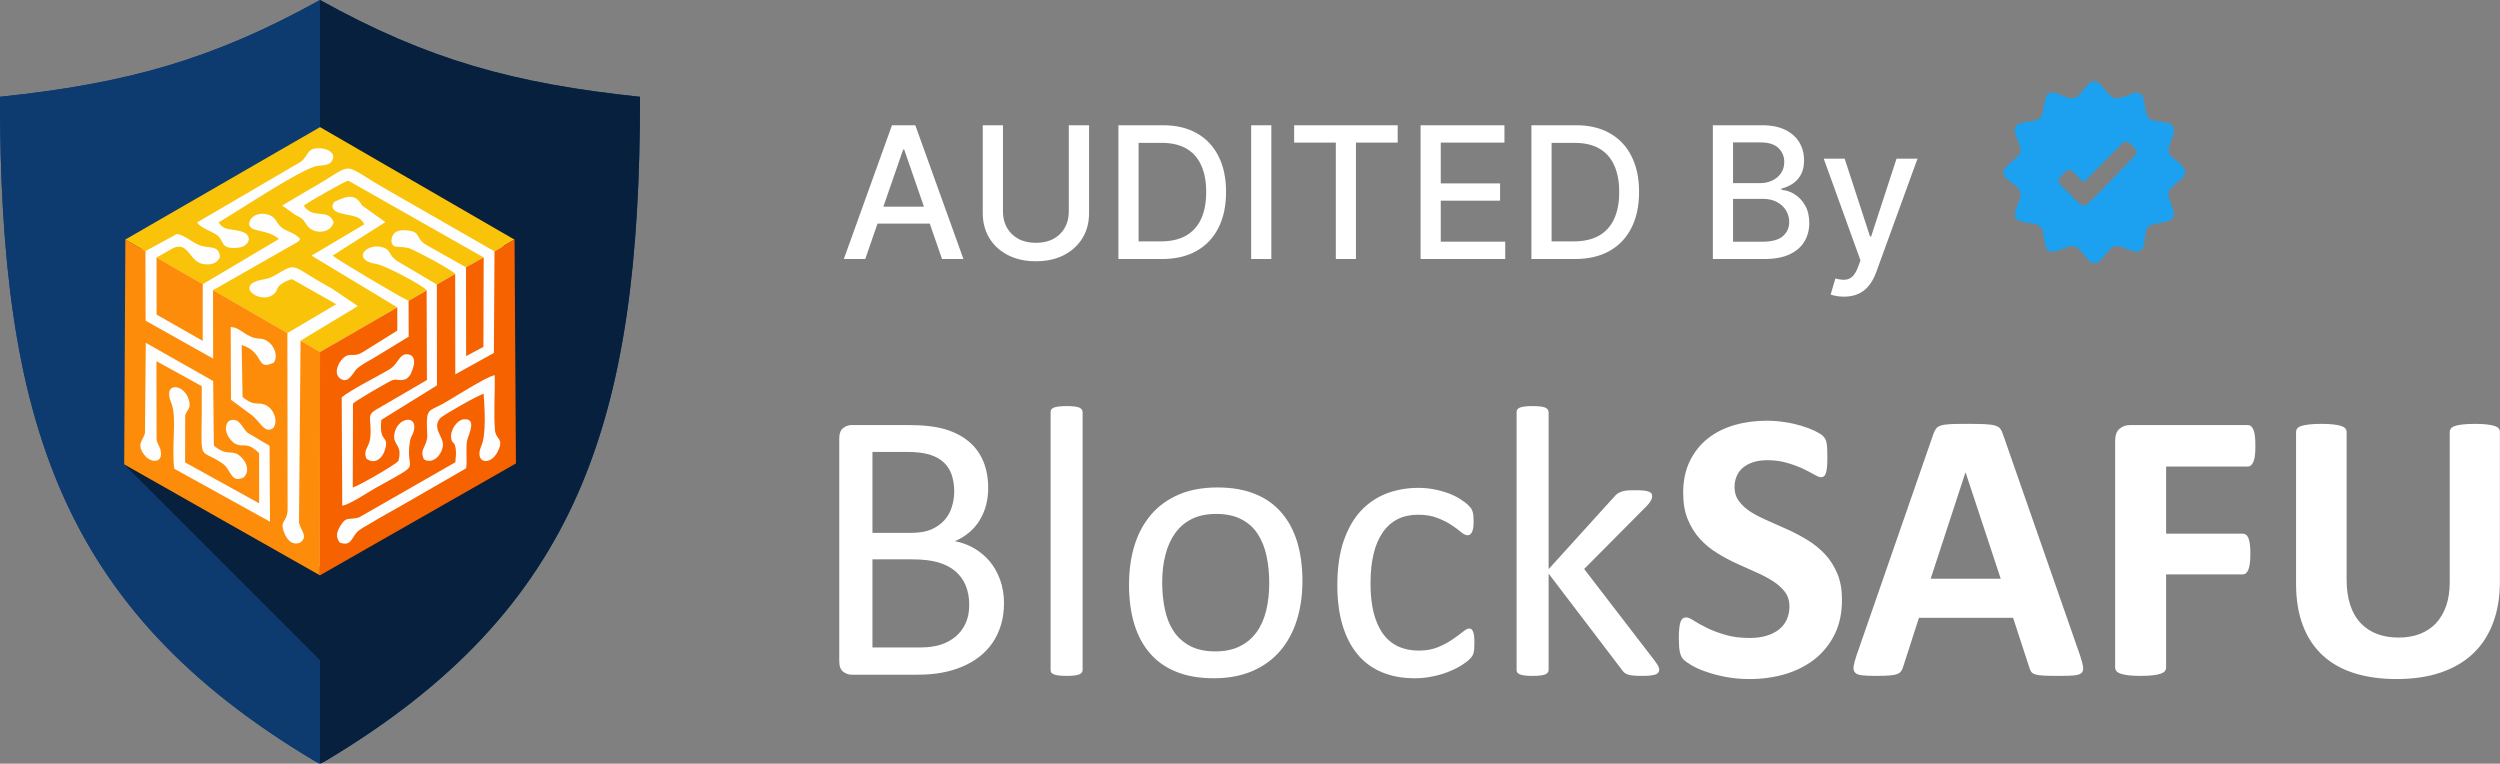 <svg width="2812" height="859" viewBox="0 0 2812 859" fill="none" xmlns="http://www.w3.org/2000/svg">
<rect x="0" y="0" width="2812" height="859" fill="#808080" stroke="none"/>
<path fill-rule="evenodd" clip-rule="evenodd" d="M359.94 858.731C358.291 858.519 356.413 857.483 353.001 855.439C67.198 684.643 0 470.504 0 108.876C141.943 93.957 238.487 67.376 359.94 0V0.006C481.399 67.382 577.943 93.962 719.886 108.881C719.886 470.51 652.687 684.649 366.884 855.451C363.466 857.489 361.589 858.525 359.94 858.737V858.731Z" fill="#0D3B6F"/>
<path fill-rule="evenodd" clip-rule="evenodd" d="M359.94 858.731C358.291 858.519 356.413 857.483 353.001 855.439C67.198 684.643 0 470.504 0 108.876C141.943 93.957 238.487 67.376 359.94 0V858.731Z" fill="#0D3B6F"/>
<path fill-rule="evenodd" clip-rule="evenodd" d="M359.947 858.731C361.596 858.519 363.474 857.483 366.892 855.445C652.694 684.643 719.893 470.504 719.893 108.876C577.95 93.957 481.406 67.376 359.947 0V858.731Z" fill="#07203D"/>
<path fill-rule="evenodd" clip-rule="evenodd" d="M139.648 522.365L579.061 270.139L698.39 389.468L359.964 742.675L139.648 522.365Z" fill="#07203D"/>
<path fill-rule="evenodd" clip-rule="evenodd" d="M564.974 515.374L462.361 576.459L359.743 637.543L257.428 579.212L155.113 520.876L155.417 401.461L155.72 282.04L258.338 220.955L360.957 159.871L463.266 218.208L565.581 276.538L565.277 395.959L564.974 515.374Z" fill="#FEFEFE"/>
<path fill-rule="evenodd" clip-rule="evenodd" d="M221.764 250.121L337.979 182.179C347.802 175.83 343.755 164.729 362.636 167.054C369.815 167.929 378.528 173.03 373.146 181.286C368.967 187.692 360.42 184.738 352.291 187.875C326.987 197.636 271.994 234.785 245.923 250.093C251.985 260.283 261.248 256.848 272.389 260.678C284.886 264.972 280.747 277.446 267.259 278.694C247.245 280.549 252.518 270.966 244.371 264.686C239.259 260.741 224.466 255.909 221.764 250.121ZM140.957 269.483L163.536 282.507L199.15 263.048C208.528 265.109 214.688 271.607 223.407 275.38C234.719 280.28 246.541 274.607 247.44 289.388C243.781 296.218 238.251 298.285 228.903 297.037C213.211 294.941 212.569 272.002 195.452 278.66L176.051 289.732L227.998 319.724L313.751 268.796C299.061 256.573 281.68 262.373 280.112 251.747C282.161 237.641 303.979 237.126 310.396 248.02C319.012 262.665 326.987 257.604 337.658 268.762C335.128 272.718 337.366 270.101 333.296 273.004L239.585 326.4L323.18 374.672L378.242 342.166L328.813 314.189C325.882 314.028 319.161 317.543 316.539 319.461C309.429 324.625 313.562 326.262 307.631 331.1C292.58 343.351 261.609 320.062 296.399 314.292C303.658 313.078 307.19 311.005 313.081 307.479C334.629 294.552 327.96 299.773 373.759 324.831L402.555 344.267L338.019 383.236L359.945 395.894L446.831 345.71L350.402 287.528L409.734 252.326C404.192 239.336 386.766 243.87 376.433 236.908C371.715 231.945 374.732 228.962 376.261 226.982C391.598 219.562 399.71 218.016 407.347 231.195L433.475 249.829L374.171 287.493C376.244 290.224 452.127 335.445 459.575 338.347L479.852 326.64C477.007 321.671 433.103 298.502 423.651 297.014C393.641 292.262 413.003 271.681 431.723 278.626C440.454 281.854 436.527 287.631 448.343 294.552L491.348 319.999L511.957 308.092C508.145 303.317 464.813 280.355 460.096 279.187C446.722 276.038 442.772 280.257 440.271 272.351C439.967 261.004 447.845 257.535 459.844 259.339C473.704 261.422 467.08 268.063 479.354 275.42L524.134 300.649L544.022 289.572L391.867 203.269C388.815 203.04 347.671 226.982 341.677 231.161C351.22 247.276 369.483 233.697 375.316 249.904C372.127 263.146 352.073 264.176 344.837 252.881C340.28 245.765 341.007 246.303 332.093 241.694L317.421 231.195L346.074 214.141C404.072 182.093 377.927 180.873 436.481 214.06L556.182 282.685L578.732 269.529L359.974 142.98L140.957 269.483Z" fill="#F9C309"/>
<path fill-rule="evenodd" clip-rule="evenodd" d="M208.213 520.124L291.493 566.135L291.424 509.676C276.934 495.673 274.667 504.168 264.712 499.142C258.157 495.845 249.163 482.036 257.407 473.495C269.131 468.067 272.515 481.95 278.675 486.925L303.223 501.409L303.681 586.773L195.984 527.211C192.761 500.539 199.236 468.857 192.681 453.349C182.617 429.55 205.814 431.371 211.797 447.939C216.17 460.001 210.211 459.835 208.316 467.421L208.213 520.124ZM176.159 494.133C177.064 500.235 179.657 501.386 180.728 506.842C183.642 521.566 169.885 520.358 163.69 513.219C152.189 499.989 160.862 496.028 163.038 487.177L163.988 385.578L239.791 428.594L240.513 501.203C254.968 513.254 259.513 506.058 267.877 511.37C275.429 516.174 282.373 528.093 274.495 536.743C259.794 544.569 259.84 528.098 250.777 521.715C220.258 500.207 227.712 529.026 226.945 434.399L175.965 406.25L176.159 494.133ZM307.591 481.166C298.03 489.244 292.328 473.621 283.191 466.957L259.811 449.651L259.49 367.888C270.728 367.957 277.192 380.626 292.105 380.889C305.158 381.118 314.781 398.608 307.9 407.91C287.13 417.826 298.305 396.403 271.839 388.062L272.858 446.485C287.205 458.255 289.58 451.07 299.244 455.845C307.952 460.144 313.064 473.248 307.591 481.166ZM139.709 522.316L359.79 647.107L359.985 395.842L338.064 383.185L336.313 587.941C338.757 597.753 346.835 603.243 337.606 610.336C327.702 614.241 321.714 605.722 318.892 596.974C314.896 584.58 323.311 587.397 323.512 572.901L323.226 374.62L239.631 326.354L239.74 403.359L163.782 360.743L163.587 282.456L141.003 269.426L139.709 522.316ZM227.987 383.385L228.044 319.667L176.102 289.68L176.154 353.868L227.987 383.385Z" fill="#FD8C0A"/>
<path fill-rule="evenodd" clip-rule="evenodd" d="M524.16 300.605L524.309 400.515L543.745 390.176L544.043 289.527L524.16 300.605Z" fill="#F76200"/>
<path d="M1129.29 678.406C1129.29 687.223 1128.17 695.369 1125.95 702.771C1123.66 710.254 1120.55 716.917 1116.47 722.917C1112.4 728.837 1107.51 734.023 1101.81 738.54C1096.11 742.983 1089.67 746.761 1082.48 749.795C1075.3 752.83 1067.6 755.125 1059.45 756.608C1051.23 758.165 1041.91 758.904 1031.32 758.904H957.923C954.591 758.904 951.408 757.793 948.443 755.572C945.483 753.276 944 749.349 944 743.721V493.281C944 487.648 945.483 483.726 948.443 481.43C951.408 479.209 954.591 478.099 957.923 478.099H1021.76C1038.57 478.099 1052.34 479.65 1063.08 482.839C1073.75 486.022 1082.71 490.688 1089.89 496.762C1097.07 502.83 1102.48 510.312 1106.11 519.123C1109.74 527.934 1111.52 537.929 1111.52 549.041C1111.52 555.705 1110.7 562.071 1109.15 568.145C1107.51 574.219 1105.14 579.847 1102.04 584.953C1098.93 590.14 1095.07 594.731 1090.33 598.727C1085.59 602.803 1080.19 606.135 1074.11 608.723C1081.82 610.206 1089 612.799 1095.67 616.652C1102.28 620.51 1108.19 625.469 1113.14 631.313C1118.1 637.239 1122.03 644.194 1124.92 652.118C1127.8 660.115 1129.29 668.857 1129.29 678.406ZM1073.3 552.671C1073.3 545.858 1072.34 539.71 1070.49 534.156C1068.64 528.678 1065.68 524.012 1061.6 520.159C1057.53 516.306 1052.27 513.421 1045.75 511.349C1039.24 509.345 1030.65 508.309 1019.91 508.309H981.326V599.397H1023.83C1033.54 599.397 1041.31 598.138 1047.31 595.619C1053.24 593.025 1058.12 589.619 1062.05 585.4C1065.9 581.106 1068.79 576.068 1070.57 570.366C1072.41 564.664 1073.3 558.739 1073.3 552.671ZM1090.18 680.633C1090.18 672.263 1088.86 664.855 1086.19 658.489C1083.52 652.118 1079.6 646.788 1074.49 642.42C1069.31 638.052 1062.93 634.794 1055.16 632.498C1047.46 630.277 1037.68 629.167 1025.99 629.167H981.326V728.247H1035.53C1044.05 728.247 1051.53 727.211 1057.9 725.207C1064.27 723.209 1069.82 720.175 1074.71 716.173C1079.52 712.177 1083.3 707.214 1086.04 701.289C1088.78 695.369 1090.18 688.482 1090.18 680.633ZM1217.71 753.499C1217.71 754.684 1217.41 755.646 1216.82 756.459C1216.23 757.198 1215.34 757.942 1214.01 758.532C1212.67 759.052 1210.89 759.493 1208.52 759.791C1206.23 760.089 1203.27 760.238 1199.64 760.238C1196.08 760.238 1193.2 760.089 1190.9 759.791C1188.53 759.493 1186.68 759.052 1185.35 758.532C1183.94 757.942 1182.98 757.198 1182.46 756.459C1181.94 755.646 1181.72 754.684 1181.72 753.499V463.729C1181.72 462.544 1181.94 461.508 1182.46 460.695C1182.98 459.808 1183.94 459.069 1185.35 458.474C1186.68 457.953 1188.53 457.512 1190.9 457.214C1193.2 456.917 1196.08 456.773 1199.64 456.773C1203.27 456.773 1206.23 456.917 1208.52 457.214C1210.89 457.512 1212.67 457.953 1214.01 458.474C1215.34 459.069 1216.23 459.808 1216.82 460.695C1217.41 461.508 1217.71 462.544 1217.71 463.729V753.499ZM1464.97 653.526C1464.97 669.447 1462.9 684.108 1458.68 697.516C1454.53 710.843 1448.24 722.396 1439.95 732.094C1431.65 741.798 1421.21 749.349 1408.77 754.759C1396.25 760.163 1381.74 762.9 1365.3 762.9C1349.23 762.9 1335.24 760.535 1323.31 755.721C1311.39 750.98 1301.46 744.019 1293.54 734.911C1285.61 725.802 1279.69 714.696 1275.77 701.735C1271.84 688.7 1269.92 673.964 1269.92 657.453C1269.92 641.532 1271.99 626.871 1276.07 613.538C1280.21 600.136 1286.43 588.583 1294.72 578.885C1303.02 569.181 1313.39 561.705 1325.83 556.295C1338.27 550.965 1352.78 548.297 1369.38 548.297C1385.44 548.297 1399.44 550.667 1411.36 555.482C1423.29 560.222 1433.21 567.183 1441.13 576.292C1449.05 585.4 1455.05 596.432 1459.05 609.467C1462.98 622.497 1464.97 637.164 1464.97 653.526ZM1427.65 655.822C1427.65 645.236 1426.69 635.235 1424.69 625.835C1422.77 616.429 1419.51 608.208 1414.99 601.097C1410.55 593.987 1404.4 588.36 1396.7 584.289C1389.07 580.144 1379.45 578.066 1367.97 578.066C1357.38 578.066 1348.27 579.921 1340.64 583.694C1333.01 587.472 1326.79 592.802 1321.82 599.689C1316.87 606.576 1313.24 614.723 1310.87 624.129C1308.42 633.535 1307.24 643.828 1307.24 654.934C1307.24 665.674 1308.2 675.744 1310.2 685.15C1312.13 694.55 1315.38 702.771 1319.98 709.807C1324.57 716.769 1330.72 722.396 1338.35 726.467C1346.05 730.617 1355.68 732.689 1367.15 732.689C1377.6 732.689 1386.63 730.84 1394.33 727.062C1402.03 723.283 1408.33 718.028 1413.29 711.215C1418.25 704.403 1421.88 696.256 1424.17 686.85C1426.47 677.444 1427.65 667.077 1427.65 655.822ZM1658.41 723.432C1658.41 725.877 1658.33 728.024 1658.18 729.798C1658.03 731.653 1657.81 733.136 1657.45 734.39C1657.11 735.521 1656.67 736.614 1656.11 737.653C1655.59 738.615 1654.48 740.023 1652.63 741.798C1650.86 743.647 1647.74 745.868 1643.45 748.61C1639.08 751.278 1634.19 753.723 1628.79 755.795C1623.31 757.942 1617.46 759.642 1611.09 760.902C1604.72 762.236 1598.13 762.9 1591.32 762.9C1577.25 762.9 1564.81 760.61 1553.99 755.944C1543.11 751.353 1534 744.614 1526.74 735.724C1519.41 726.839 1513.85 715.881 1510.01 702.995C1506.15 690.033 1504.23 675.149 1504.23 658.192C1504.23 639.013 1506.6 622.497 1511.27 608.654C1516.01 594.88 1522.45 583.551 1530.59 574.734C1538.81 565.924 1548.44 559.409 1559.48 555.11C1570.58 550.89 1582.58 548.743 1595.46 548.743C1601.68 548.743 1607.68 549.333 1613.53 550.518C1619.45 551.629 1624.78 553.186 1629.75 555.035C1634.64 556.964 1639.08 559.111 1642.86 561.63C1646.71 564.075 1649.52 566.221 1651.22 567.922C1653 569.702 1654.19 571.105 1654.85 572.072C1655.44 573.109 1656.04 574.294 1656.48 575.696C1656.85 577.03 1657.15 578.587 1657.3 580.362C1657.45 582.068 1657.52 584.289 1657.52 586.883C1657.52 592.51 1656.85 596.432 1655.59 598.727C1654.26 600.949 1652.7 602.059 1650.78 602.059C1648.63 602.059 1646.12 600.874 1643.3 598.43C1640.49 596.065 1636.93 593.398 1632.56 590.506C1628.19 587.621 1622.94 584.953 1616.79 582.583C1610.64 580.144 1603.39 578.959 1595.02 578.959C1577.77 578.959 1564.51 585.549 1555.32 598.802C1546.14 611.986 1541.55 631.165 1541.55 656.268C1541.55 668.783 1542.74 679.814 1545.11 689.295C1547.55 698.701 1551.03 706.624 1555.7 712.99C1560.29 719.287 1565.99 724.028 1572.73 727.136C1579.47 730.245 1587.17 731.802 1595.83 731.802C1604.12 731.802 1611.38 730.468 1617.61 727.875C1623.82 725.281 1629.16 722.396 1633.74 719.213C1638.34 716.099 1642.19 713.288 1645.3 710.769C1648.41 708.176 1650.78 706.922 1652.56 706.922C1653.52 706.922 1654.41 707.214 1655.15 707.809C1655.89 708.399 1656.48 709.361 1657 710.694C1657.52 712.103 1657.89 713.803 1658.11 715.956C1658.33 718.028 1658.41 720.547 1658.41 723.432ZM1866.28 753.276C1866.28 754.461 1865.99 755.497 1865.4 756.31C1864.81 757.198 1863.84 757.942 1862.51 758.532C1861.1 759.052 1859.18 759.493 1856.73 759.791C1854.29 760.089 1851.18 760.238 1847.4 760.238C1843.55 760.238 1840.29 760.163 1837.77 759.94C1835.26 759.717 1833.11 759.35 1831.4 758.829C1829.62 758.314 1828.22 757.57 1827.18 756.682C1826.07 755.721 1825.1 754.61 1824.22 753.276L1741.87 645.162V753.499C1741.87 754.684 1741.58 755.646 1740.98 756.459C1740.39 757.198 1739.5 757.942 1738.17 758.532C1736.84 759.052 1735.06 759.493 1732.69 759.791C1730.39 760.089 1727.43 760.238 1723.8 760.238C1720.25 760.238 1717.36 760.089 1715.07 759.791C1712.7 759.493 1710.84 759.052 1709.51 758.532C1708.1 757.942 1707.14 757.198 1706.62 756.459C1706.11 755.646 1705.88 754.684 1705.88 753.499V463.729C1705.88 462.544 1706.11 461.508 1706.62 460.695C1707.14 459.808 1708.1 459.069 1709.51 458.474C1710.84 457.953 1712.7 457.512 1715.07 457.214C1717.36 456.917 1720.25 456.773 1723.8 456.773C1727.43 456.773 1730.39 456.917 1732.69 457.214C1735.06 457.512 1736.84 457.953 1738.17 458.474C1739.5 459.069 1740.39 459.808 1740.98 460.695C1741.58 461.508 1741.87 462.544 1741.87 463.729V640.198L1815.41 559.037C1816.49 557.68 1817.73 556.461 1819.11 555.407C1820.44 554.52 1822 553.707 1823.78 553.037C1825.55 552.373 1827.7 551.927 1830.14 551.703C1832.59 551.486 1835.55 551.411 1839.03 551.411C1842.66 551.411 1845.7 551.486 1848.14 551.703C1850.59 551.927 1852.58 552.299 1854.07 552.814C1855.55 553.335 1856.66 553.999 1857.32 554.743C1857.99 555.556 1858.29 556.592 1858.29 557.926C1858.29 559.626 1857.84 561.407 1856.88 563.107C1855.91 564.888 1854.44 566.886 1852.22 569.181L1781.86 639.975L1861.1 743.057C1862.95 745.576 1864.28 747.5 1865.1 749.057C1865.92 750.608 1866.28 752.017 1866.28 753.276ZM2071.86 674.633C2071.86 689.444 2069.12 702.33 2063.64 713.511C2058.08 724.617 2050.68 733.875 2041.27 741.351C2031.79 748.759 2020.84 754.387 2008.25 758.165C1995.65 761.938 1982.18 763.793 1967.81 763.793C1958.11 763.793 1949.15 762.974 1940.78 761.348C1932.49 759.717 1925.16 757.793 1918.79 755.497C1912.42 753.276 1907.09 750.906 1902.79 748.387C1898.5 745.868 1895.46 743.647 1893.53 741.798C1891.68 739.874 1890.35 737.132 1889.54 733.577C1888.72 730.022 1888.35 724.99 1888.35 718.326C1888.35 713.803 1888.5 710.105 1888.8 707.065C1889.09 704.031 1889.54 701.586 1890.2 699.663C1890.87 697.808 1891.76 696.48 1892.79 695.661C1893.91 694.848 1895.16 694.476 1896.65 694.476C1898.65 694.476 1901.53 695.661 1905.23 698.105C1908.94 700.476 1913.68 703.143 1919.46 706.029C1925.23 708.92 1932.19 711.582 1940.26 713.952C1948.26 716.396 1957.59 717.581 1968.18 717.581C1975.14 717.581 1981.36 716.769 1986.84 715.137C1992.4 713.437 1997.06 711.141 2000.91 708.101C2004.77 705.067 2007.65 701.363 2009.73 696.92C2011.73 692.478 2012.77 687.514 2012.77 682.036C2012.77 675.67 2011.06 670.191 2007.58 665.674C2004.1 661.083 1999.59 657.081 1993.95 653.526C1988.39 649.971 1982.03 646.639 1974.92 643.53L1953 633.683C1945.45 630.203 1938.11 626.275 1931.08 621.833C1923.97 617.465 1917.6 612.204 1912.05 606.061C1906.42 599.912 1901.9 592.659 1898.42 584.215C1894.94 575.845 1893.24 565.775 1893.24 554.073C1893.24 540.671 1895.75 528.821 1900.72 518.602C1905.68 508.458 1912.42 500.019 1920.86 493.281C1929.38 486.537 1939.3 481.505 1950.78 478.173C1962.25 474.841 1974.48 473.21 1987.36 473.21C1993.95 473.21 2000.62 473.73 2007.29 474.767C2013.95 475.728 2020.17 477.137 2025.94 478.837C2031.72 480.618 2036.83 482.541 2041.35 484.688C2045.79 486.909 2048.76 488.69 2050.23 490.167C2051.64 491.575 2052.6 492.834 2053.13 493.796C2053.64 494.832 2054.09 496.166 2054.46 497.872C2054.83 499.498 2055.05 501.571 2055.2 504.164C2055.35 506.683 2055.42 509.791 2055.42 513.57C2055.42 517.715 2055.35 521.27 2055.12 524.161C2054.9 527.046 2054.53 529.416 2054.01 531.34C2053.49 533.195 2052.75 534.597 2051.87 535.416C2050.9 536.303 2049.64 536.75 2048.01 536.75C2046.46 536.75 2043.94 535.708 2040.46 533.71C2036.98 531.712 2032.69 529.491 2027.65 527.046C2022.54 524.676 2016.69 522.529 2010.02 520.606C2003.36 518.602 1996.1 517.64 1988.1 517.64C1981.88 517.64 1976.48 518.385 1971.81 519.936C1967.22 521.419 1963.37 523.566 1960.26 526.233C1957.15 528.895 1954.78 532.084 1953.3 535.857C1951.74 539.635 1951 543.631 1951 547.782C1951 553.999 1952.71 559.409 1956.11 563.926C1959.52 568.517 1964.11 572.588 1969.81 576.143C1975.51 579.624 1982.03 582.955 1989.29 586.064L2011.43 595.916C2018.99 599.397 2026.39 603.319 2033.57 607.761C2040.83 612.204 2047.27 617.465 2052.98 623.608C2058.6 629.756 2063.2 636.941 2066.68 645.305C2070.16 653.6 2071.86 663.378 2071.86 674.633ZM2339.79 737.653C2341.49 742.834 2342.6 746.979 2343.05 750.019C2343.5 753.053 2342.9 755.349 2341.34 756.906C2339.72 758.383 2336.9 759.35 2332.83 759.717C2328.82 760.089 2323.2 760.238 2316.17 760.238C2308.76 760.238 2302.98 760.163 2298.91 759.94C2294.76 759.717 2291.65 759.276 2289.43 758.606C2287.28 757.942 2285.8 757.055 2284.91 755.869C2284.03 754.759 2283.28 753.202 2282.77 751.353L2264.33 694.922H2158.43L2140.73 749.795C2140.14 751.868 2139.39 753.574 2138.43 754.908C2137.54 756.31 2135.99 757.346 2133.91 758.165C2131.84 758.978 2128.88 759.493 2125.03 759.791C2121.18 760.089 2116.14 760.238 2109.92 760.238C2103.26 760.238 2098.07 760.014 2094.3 759.568C2090.52 759.127 2087.93 758.091 2086.52 756.459C2085.04 754.759 2084.52 752.389 2084.97 749.349C2085.41 746.315 2086.52 742.319 2088.22 737.206L2174.72 488.02C2175.54 485.575 2176.58 483.577 2177.76 482.095C2178.87 480.543 2180.72 479.432 2183.24 478.614C2185.83 477.801 2189.31 477.286 2193.83 477.062C2198.27 476.839 2204.2 476.765 2211.6 476.765C2220.12 476.765 2226.93 476.839 2231.96 477.062C2237.08 477.286 2241 477.801 2243.82 478.614C2246.63 479.432 2248.63 480.618 2249.89 482.169C2251.07 483.801 2252.18 485.947 2253 488.69L2339.79 737.653ZM2210.94 531.489H2210.71L2171.61 650.938H2250.4L2210.94 531.489ZM2536.85 501.496C2536.85 505.87 2536.7 509.494 2536.33 512.459C2535.96 515.419 2535.37 517.789 2534.55 519.57C2533.74 521.27 2532.85 522.604 2531.88 523.417C2530.85 524.304 2529.66 524.751 2528.4 524.751H2436.43V600.285H2522.7C2524.04 600.285 2525.22 600.657 2526.18 601.395C2527.22 602.059 2528.11 603.319 2528.93 605.025C2529.74 606.799 2530.26 609.095 2530.63 611.986C2531 614.872 2531.22 618.501 2531.22 622.869C2531.22 627.163 2531 630.792 2530.63 633.683C2530.26 636.569 2529.74 638.939 2528.93 640.862C2528.11 642.717 2527.22 644.051 2526.18 644.864C2525.22 645.677 2524.04 646.049 2522.7 646.049H2436.43V750.683C2436.43 752.24 2435.98 753.648 2435.09 754.833C2434.28 755.944 2432.72 756.906 2430.43 757.719C2428.21 758.532 2425.25 759.127 2421.69 759.568C2418.06 760.014 2413.4 760.238 2407.77 760.238C2402.29 760.238 2397.7 760.014 2394 759.568C2390.29 759.127 2387.33 758.532 2385.19 757.719C2383.04 756.98 2381.48 755.944 2380.52 754.833C2379.56 753.648 2379.11 752.24 2379.11 750.683V496.092C2379.11 489.726 2380.74 485.134 2384 482.318C2387.26 479.507 2391.26 478.099 2396.07 478.099H2528.4C2529.66 478.099 2530.85 478.471 2531.88 479.284C2532.85 480.097 2533.74 481.356 2534.55 483.205C2535.37 484.986 2535.96 487.43 2536.33 490.464C2536.7 493.499 2536.85 497.202 2536.85 501.496ZM2811.88 654.27C2811.88 671.45 2809.36 686.85 2804.25 700.401C2799.22 714.026 2791.81 725.505 2781.96 734.911C2772.12 744.317 2759.97 751.496 2745.53 756.385C2731.02 761.348 2714.43 763.793 2695.62 763.793C2678 763.793 2662.14 761.571 2648.15 757.198C2634.07 752.755 2622.23 746.091 2612.53 737.132C2602.83 728.173 2595.42 716.992 2590.31 703.584C2585.2 690.182 2582.61 674.559 2582.61 656.64V485.873C2582.61 484.465 2583.05 483.131 2583.94 481.946C2584.76 480.835 2586.31 479.873 2588.53 479.135C2590.75 478.396 2593.72 477.875 2597.35 477.429C2600.9 476.988 2605.56 476.765 2611.2 476.765C2616.6 476.765 2621.19 476.988 2624.75 477.429C2628.37 477.875 2631.26 478.396 2633.41 479.135C2635.56 479.873 2637.11 480.835 2638.08 481.946C2639.04 483.131 2639.48 484.465 2639.48 485.873V651.751C2639.48 662.932 2640.89 672.561 2643.63 680.776C2646.37 688.923 2650.29 695.735 2655.48 701.071C2660.59 706.401 2666.74 710.471 2673.93 713.139C2681.1 715.807 2689.1 717.141 2697.92 717.141C2706.88 717.141 2714.95 715.732 2721.99 712.99C2729.09 710.254 2735.09 706.252 2740.05 700.997C2744.94 695.661 2748.79 689.146 2751.46 681.446C2754.12 673.672 2755.45 664.855 2755.45 655.009V485.873C2755.45 484.465 2755.9 483.131 2756.79 481.946C2757.6 480.835 2759.16 479.873 2761.3 479.135C2763.45 478.396 2766.42 477.875 2770.11 477.429C2773.82 476.988 2778.41 476.765 2783.89 476.765C2789.37 476.765 2793.89 476.988 2797.44 477.429C2800.99 477.875 2803.89 478.396 2806.03 479.135C2808.18 479.873 2809.74 480.835 2810.55 481.946C2811.44 483.131 2811.88 484.465 2811.88 485.873V654.27Z" fill="white"/>
<path fill-rule="evenodd" clip-rule="evenodd" d="M2343.76 204.84L2388.52 159.917C2393.83 157.037 2405.24 168.43 2402.84 173.479C2393.89 182.496 2352.04 227.35 2346.65 230.259C2340.91 233.362 2336.53 226.566 2330.03 220.08C2315.48 205.544 2311.49 204.726 2319.66 196.493C2328.82 187.265 2328.28 189.921 2339.75 201.365C2341.25 202.859 2341.82 203.81 2343.76 204.84ZM2272.14 172.271C2270.77 175.878 2264.5 180.567 2261.18 183L2254.26 190.305C2249.93 199.613 2263.6 205.235 2267.17 208.968C2269 210.897 2270.41 211.367 2271.87 214.739C2275.65 223.44 2264.63 235.205 2266.52 243.019C2268.37 250.656 2280.64 250.118 2286.76 251.412C2300.41 254.303 2297.31 262.421 2300.18 274.22L2301.76 279.109C2307.31 291.744 2327.89 270.722 2336.77 278.725L2340.11 282.16C2347.11 287.702 2353.26 306.634 2366.05 288.652L2372.8 281.13C2375.51 278.29 2376.36 276.212 2382.72 276.962C2385.68 277.311 2390.79 279.544 2393.48 280.517C2421.52 291.727 2405.96 259.765 2418.67 253.473C2427.49 249.105 2448.31 252.551 2444.73 237.455C2443.25 231.22 2437.44 221.139 2439.5 215.288C2440.99 211.029 2450.17 204.193 2453.94 201.062C2464.26 190.986 2450.72 183.206 2443.23 176.714C2437.87 172.094 2438.54 168.338 2440.98 161.108C2442.59 156.316 2446.39 150.225 2445.01 144.214C2444.44 141.718 2443.55 140.693 2441.87 139.829C2436.87 137.27 2431.01 137.172 2424.73 135.947C2420.37 135.094 2417.47 134.476 2415.51 130.932C2410.72 122.253 2414.62 100.081 2399.71 104.764C2395.31 106.138 2382.81 112.177 2377.39 109.99C2372.59 108.055 2367.11 99.537 2363.27 95.776C2360.41 92.976 2357.62 90.159 2353.01 91.883C2347.32 94.007 2340.33 107.162 2334.94 109.744C2329.64 112.292 2321.04 107.821 2315.64 105.874C2312.49 104.729 2310 103.493 2306.34 104.357C2302.14 105.353 2301.22 109.349 2300.34 112.727C2299.51 115.893 2298.9 120.221 2298.09 124.635C2295.14 140.498 2282.1 134.075 2270.24 139.605C2266.38 141.403 2265.36 145.674 2266.92 150.86C2269.08 156.482 2274.2 166.833 2272.14 172.271Z" fill="#1CA0F0"/>
<path fill-rule="evenodd" clip-rule="evenodd" d="M524.291 526.763L452.822 567.965C440.381 575.036 428.806 581.241 416.967 588.512C410.469 592.496 404.561 594.935 400.685 599.572C394.829 606.574 394.262 614.583 382.2 610.301C377.225 603.878 378.587 598.405 383.287 590.802C389.636 580.537 391.857 585.26 403.696 582.043L512.16 519.962C512.641 515.308 513.345 508.856 512.515 504.265C510.86 495.156 508.324 500.017 507.397 492.202C506.378 483.558 514.146 472.652 521.028 471.719C536.737 469.623 527.497 488.195 525.825 493.84C523.449 501.889 525.819 516.745 524.291 526.763ZM477.41 517.077C476.683 515.995 476.414 516.43 475.675 513.653C474.118 507.837 475.79 505.69 477.908 500.87C481.738 492.179 480.456 490.599 480.186 480.392C479.631 459.628 482.517 462.582 497.928 454.258C509.635 447.938 546.738 423.624 556.533 422.01C556.871 441.022 555.108 465.753 556.751 483.81C557.781 495.122 567.222 492.471 560.014 507.619C551.81 524.857 532.655 521.09 541.506 501.179C547.167 488.435 545.004 457.418 544.025 442.94C539.634 443.467 498.071 467.007 495.117 470.391C485.614 481.296 498.867 491.304 498.237 500.641C497.573 510.402 488.138 522.367 477.41 517.077ZM456.818 426.303C447.555 429.738 446.805 424.414 438.383 428.983C432.052 432.429 398.075 451.636 397.056 454.212L396.787 548.335C401.802 547.327 443.994 523.369 448.03 518.52C453.228 500.595 442.093 501.076 443.444 489.203C445.688 469.503 470.34 465.238 465.399 484.834C464.26 489.363 462.073 490.994 461.203 496.084C454.831 533.244 479.11 517.357 423.029 548.541C415.095 552.96 391.697 568.601 384.959 568.687L384.358 446.993C392.407 439.682 424.781 423.292 437.267 415.959C449.015 409.072 449.066 395.927 460.241 398.853C466.258 400.427 466.653 406.833 464.89 412.713C463.029 418.907 461.913 422.68 456.818 426.303ZM556.207 282.701L555.532 397.009L512.108 421.059L511.982 308.102L491.373 320.015L491.522 433.482L428.955 472.257C425.915 499.444 438.04 488.504 433.134 505.45C429.905 516.625 420.905 522.682 412.112 515.812C408.076 505.541 415.398 503.498 416.463 492.471C418.701 469.486 410.234 467.494 425.846 459.153L480.204 427.466L479.877 326.651L459.6 338.364L459.691 378.69L419.4 403.261C412.873 406.953 403.822 411.625 399.998 416.348C396.054 421.191 391.136 431.925 382.549 425.685C375.026 419.96 380.259 408.545 385.411 403.438C393.941 395.011 396.477 403.221 408.505 395.79L446.879 371.814L446.856 345.726L359.964 395.91L359.77 647.175L580.32 521.302L578.752 269.545L556.207 282.701Z" fill="#F76200"/>
<path d="M973.245 291.354H949.144L1003.3 140.868H1029.53L1083.68 291.354H1059.58L1017.04 168.202H1015.86L973.245 291.354ZM977.286 232.423H1055.47V251.528H977.286V232.423ZM1202.19 140.868H1224.97V239.844C1224.97 250.376 1222.49 259.708 1217.55 267.84C1212.6 275.923 1205.64 282.291 1196.68 286.945C1187.71 291.549 1177.21 293.852 1165.15 293.852C1153.15 293.852 1142.67 291.549 1133.71 286.945C1124.74 282.291 1117.78 275.923 1112.84 267.84C1107.89 259.708 1105.42 250.376 1105.42 239.844V140.868H1128.12V238.007C1128.12 244.817 1129.62 250.866 1132.6 256.157C1135.64 261.447 1139.93 265.611 1145.46 268.648C1151 271.637 1157.56 273.131 1165.15 273.131C1172.8 273.131 1179.39 271.637 1184.92 268.648C1190.51 265.611 1194.77 261.447 1197.71 256.157C1200.69 250.866 1202.19 244.817 1202.19 238.007V140.868ZM1306.69 291.354H1257.98V140.868H1308.24C1322.98 140.868 1335.65 143.88 1346.23 149.906C1356.81 155.882 1364.91 164.479 1370.55 175.697C1376.23 186.866 1379.07 200.264 1379.07 215.89C1379.07 231.566 1376.21 245.037 1370.47 256.304C1364.79 267.571 1356.56 276.241 1345.79 282.316C1335.01 288.341 1321.98 291.354 1306.69 291.354ZM1280.68 271.514H1305.45C1316.91 271.514 1326.44 269.359 1334.03 265.048C1341.62 260.688 1347.3 254.393 1351.08 246.164C1354.85 237.885 1356.73 227.794 1356.73 215.89C1356.73 204.084 1354.85 194.067 1351.08 185.837C1347.35 177.607 1341.79 171.362 1334.4 167.1C1327 162.838 1317.81 160.707 1306.84 160.707H1280.68V271.514ZM1430.01 140.868V291.354H1407.31V140.868H1430.01ZM1455.66 160.413V140.868H1572.12V160.413H1525.17V291.354H1502.54V160.413H1455.66ZM1597.86 291.354V140.868H1692.2V160.413H1620.56V206.264H1687.28V225.736H1620.56V271.808H1693.09V291.354H1597.86ZM1771.25 291.354H1722.53V140.868H1772.79C1787.54 140.868 1800.2 143.88 1810.78 149.906C1821.36 155.882 1829.47 164.479 1835.1 175.697C1840.79 186.866 1843.63 200.264 1843.63 215.89C1843.63 231.566 1840.76 245.037 1835.03 256.304C1829.35 267.571 1821.12 276.241 1810.34 282.316C1799.56 288.341 1786.53 291.354 1771.25 291.354ZM1745.24 271.514H1770C1781.46 271.514 1790.99 269.359 1798.58 265.048C1806.18 260.688 1811.86 254.393 1815.63 246.164C1819.4 237.885 1821.29 227.794 1821.29 215.89C1821.29 204.084 1819.4 194.067 1815.63 185.837C1811.91 177.607 1806.35 171.362 1798.95 167.1C1791.55 162.838 1782.37 160.707 1771.4 160.707H1745.24V271.514ZM1926.62 291.354V140.868H1981.73C1992.41 140.868 2001.25 142.631 2008.26 146.158C2015.26 149.636 2020.5 154.363 2023.98 160.34C2027.46 166.267 2029.2 172.954 2029.2 180.4C2029.2 186.67 2028.05 191.96 2025.75 196.271C2023.44 200.533 2020.36 203.962 2016.49 206.558C2012.67 209.106 2008.45 210.967 2003.85 212.143V213.612C2008.85 213.857 2013.72 215.474 2018.47 218.462C2023.27 221.401 2027.24 225.589 2030.38 231.027C2033.51 236.464 2035.08 243.078 2035.08 250.866C2035.08 258.557 2033.27 265.464 2029.64 271.588C2026.06 277.662 2020.53 282.487 2013.03 286.063C2005.54 289.59 1995.96 291.354 1984.3 291.354H1926.62ZM1949.33 271.881H1982.1C1992.97 271.881 2000.76 269.775 2005.47 265.562C2010.17 261.349 2012.52 256.083 2012.52 249.764C2012.52 245.012 2011.32 240.653 2008.92 236.685C2006.52 232.717 2003.09 229.557 1998.63 227.206C1994.22 224.855 1988.98 223.679 1982.91 223.679H1949.33V271.881ZM1949.33 205.97H1979.75C1984.84 205.97 1989.42 204.991 1993.49 203.031C1997.6 201.072 2000.86 198.329 2003.26 194.802C2005.71 191.226 2006.94 187.013 2006.94 182.163C2006.94 175.942 2004.76 170.725 2000.4 166.512C1996.04 162.299 1989.35 160.193 1980.34 160.193H1949.33V205.97ZM2074.13 333.678C2070.85 333.678 2067.86 333.408 2065.17 332.869C2062.47 332.38 2060.46 331.841 2059.14 331.253L2064.43 313.25C2068.45 314.328 2072.03 314.793 2075.16 314.646C2078.3 314.5 2081.06 313.324 2083.46 311.119C2085.91 308.915 2088.07 305.315 2089.93 300.318L2092.65 292.823L2051.35 178.489H2074.87L2103.45 266.077H2104.63L2133.21 178.489H2156.8L2110.28 306.417C2108.13 312.295 2105.39 317.267 2102.05 321.333C2098.72 325.448 2094.76 328.534 2090.15 330.592C2085.55 332.649 2080.21 333.678 2074.13 333.678Z" fill="white"/>
</svg>
